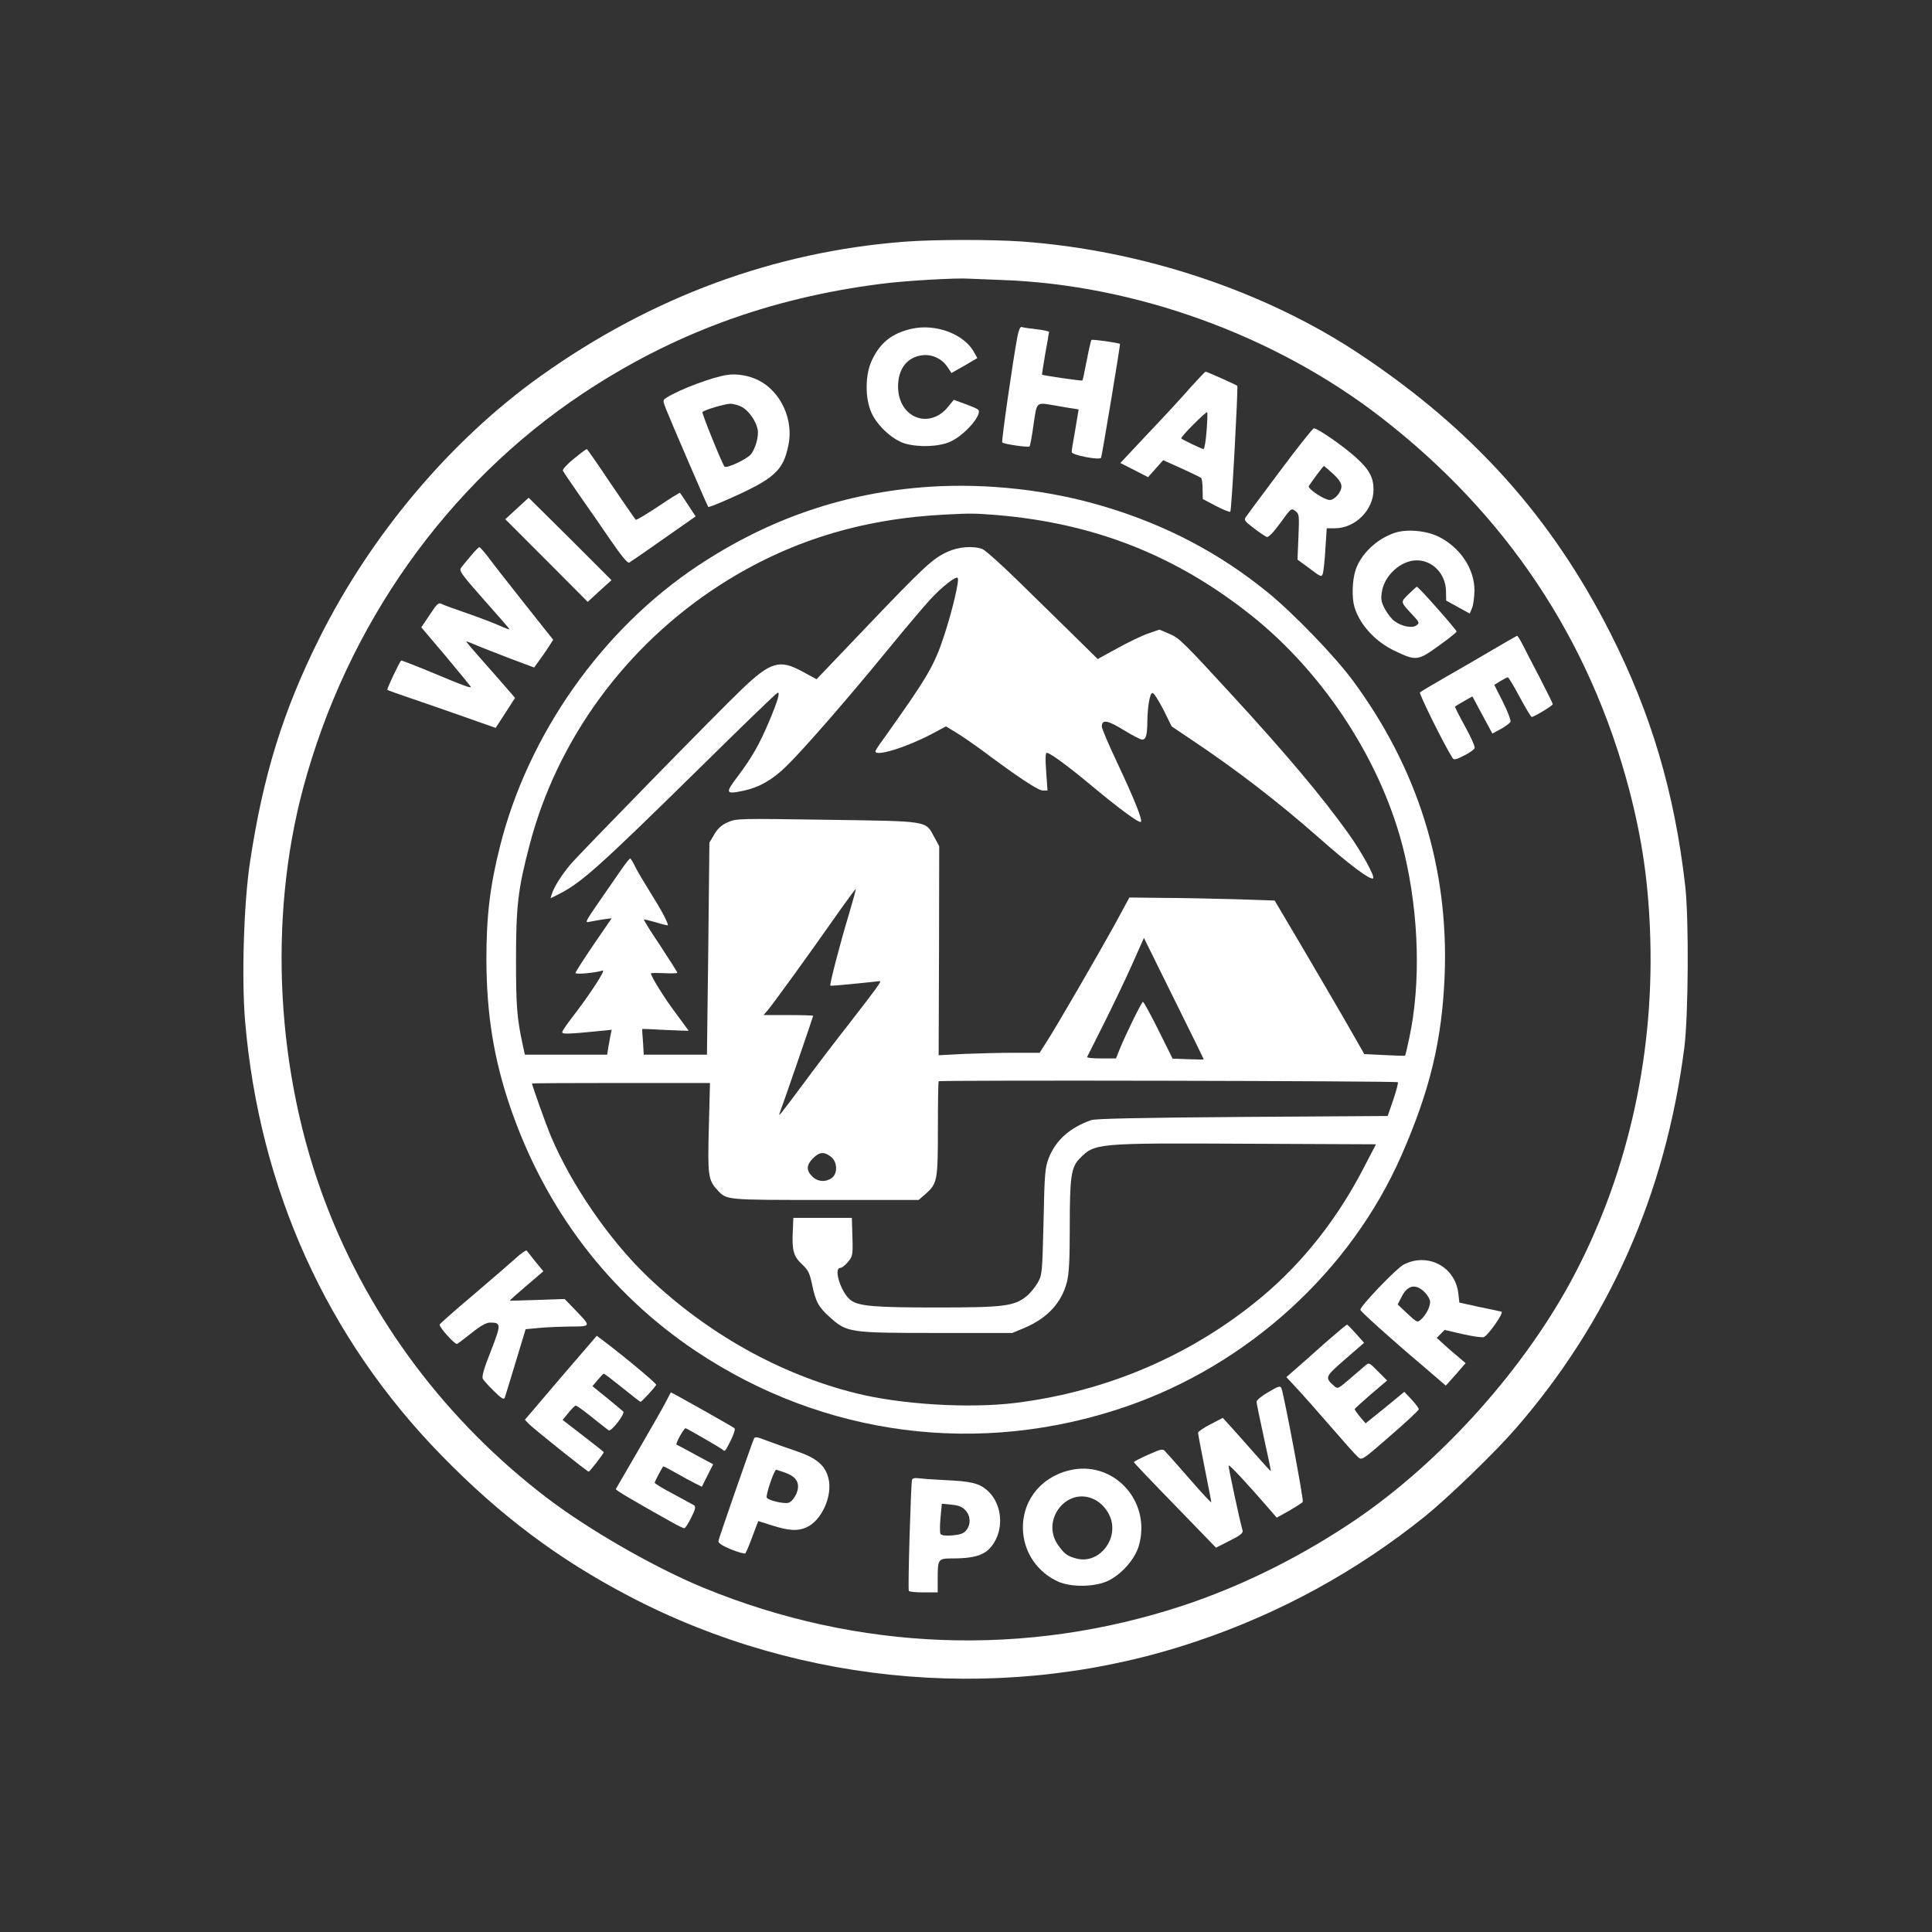 <?xml version="1.0" encoding="UTF-8" standalone="no"?>
<!DOCTYPE svg PUBLIC "-//W3C//DTD SVG 1.1//EN" "http://www.w3.org/Graphics/SVG/1.1/DTD/svg11.dtd">
<svg width="100%" height="100%" viewBox="0 0 1024 1024" version="1.1" xmlns="http://www.w3.org/2000/svg" xmlns:xlink="http://www.w3.org/1999/xlink" xml:space="preserve" xmlns:serif="http://www.serif.com/" style="fill-rule:evenodd;clip-rule:evenodd;stroke-linejoin:round;stroke-miterlimit:2;">
    <rect x="0" y="0" width="1024" height="1024" fill="#333333" stroke="none"/>
    <g transform="matrix(0.1,0,0,-0.1,0,1024)">
        <path d="M4795,8959C4105,8906 3455,8667 2867,8248C2390,7908 1968,7408 1694,6860C1500,6472 1394,6129 1325,5670C1292,5453 1280,5055 1299,4828C1375,3938 1732,3148 2340,2526C2652,2206 2961,1975 3334,1780C4256,1297 5359,1209 6340,1540C6784,1689 7191,1912 7554,2204C7677,2304 7923,2541 8034,2669C8529,3239 8827,3911 8927,4685C8949,4857 8952,5370 8932,5545C8875,6042 8751,6459 8535,6885C8224,7498 7808,7962 7213,8359C6709,8696 6056,8914 5415,8960C5253,8971 4955,8971 4795,8959ZM5310,8756C6019,8731 6760,8462 7322,8026C7985,7512 8425,6851 8635,6055C8705,5787 8739,5550 8747,5260C8765,4618 8618,3987 8324,3445C8055,2951 7603,2457 7140,2155C6860,1971 6565,1828 6270,1730C5435,1455 4550,1488 3730,1824C3472,1930 3123,2130 2900,2300C2369,2704 1960,3248 1727,3860C1464,4547 1420,5363 1606,6060C1838,6927 2369,7676 3090,8155C3564,8470 4075,8659 4665,8735C4790,8752 5073,8768 5135,8763C5152,8762 5230,8759 5310,8756Z" style="fill:white;fill-rule:nonzero;"/>
        <path d="M4830,8497C4727,8473 4665,8424 4621,8330C4585,8254 4584,8130 4619,8052C4650,7983 4732,7908 4797,7889C4872,7868 4976,7872 5037,7899C5113,7933 5210,8045 5184,8069C5179,8074 5148,8087 5115,8099L5055,8121L5026,8085C4926,7960 4760,8026 4760,8191C4760,8285 4807,8346 4887,8357C4938,8364 4991,8340 5021,8296L5043,8263L5112,8302L5180,8342L5165,8369C5114,8468 4961,8527 4830,8497Z" style="fill:white;fill-rule:nonzero;"/>
        <path d="M5392,8453C5368,8326 5307,7900 5312,7895C5320,7886 5451,7867 5457,7874C5460,7877 5470,7929 5478,7990C5497,8115 5489,8108 5596,8090C5628,8084 5669,8077 5686,8075L5717,8070L5699,7962C5688,7903 5680,7850 5680,7844C5680,7828 5830,7799 5836,7814C5842,7831 5939,8414 5936,8417C5930,8423 5790,8443 5785,8438C5782,8435 5771,8387 5760,8330C5749,8273 5739,8225 5737,8223C5733,8220 5528,8250 5523,8254C5522,8255 5530,8305 5540,8365C5551,8424 5560,8477 5560,8481C5560,8484 5530,8491 5493,8495C5457,8499 5421,8504 5415,8507C5407,8509 5399,8490 5392,8453Z" style="fill:white;fill-rule:nonzero;"/>
        <path d="M6314,8191C6276,8147 6176,8038 6091,7949L5938,7786L6011,7749L6085,7711L6165,7801L6263,7757C6317,7732 6364,7710 6367,7706C6370,7703 6374,7676 6374,7648L6375,7595L6445,7558C6484,7538 6518,7524 6521,7528C6528,7535 6563,8190 6558,8195C6551,8201 6397,8270 6390,8270C6387,8270 6353,8234 6314,8191ZM6395,7955C6391,7903 6384,7860 6379,7860C6370,7860 6270,7908 6261,7916C6258,7919 6287,7952 6325,7990C6363,8028 6396,8058 6398,8055C6401,8053 6399,8008 6395,7955Z" style="fill:white;fill-rule:nonzero;"/>
        <path d="M3855,8253C3778,8242 3604,8177 3534,8133C3512,8119 3512,8119 3530,8072C3554,8011 3749,7558 3754,7553C3756,7551 3798,7567 3848,7589C4105,7702 4151,7743 4179,7882C4207,8016 4138,8165 4021,8224C3972,8249 3906,8261 3855,8253ZM3936,8081C3970,8060 4005,8011 4015,7967C4024,7933 4005,7863 3980,7832C3958,7806 3850,7755 3840,7767C3828,7780 3718,8052 3723,8056C3735,8068 3840,8099 3870,8100C3889,8100 3919,8091 3936,8081Z" style="fill:white;fill-rule:nonzero;"/>
        <path d="M6784,7743C6691,7619 6609,7509 6603,7499C6592,7484 6597,7477 6645,7441C6675,7418 6706,7397 6714,7394C6723,7391 6748,7416 6786,7468C6842,7546 6844,7548 6865,7532C6886,7516 6887,7510 6882,7395L6877,7274L6941,7227C7003,7180 7005,7180 7012,7202C7015,7215 7022,7273 7025,7333L7032,7440L7075,7440C7183,7440 7280,7537 7280,7645C7280,7710 7257,7752 7186,7816C7122,7874 6984,7970 6964,7970C6958,7970 6877,7868 6784,7743ZM7065,7729C7096,7701 7110,7679 7110,7662C7110,7632 7074,7590 7048,7590C7019,7590 6929,7650 6937,7664C6953,7689 7013,7770 7017,7770C7019,7770 7041,7751 7065,7729Z" style="fill:white;fill-rule:nonzero;"/>
        <path d="M3042,7809C3007,7781 2981,7752 2983,7746C2986,7739 3026,7680 3072,7614C3118,7549 3193,7440 3239,7373C3294,7293 3327,7253 3335,7258C3342,7262 3424,7318 3517,7384L3687,7503L3647,7564C3625,7597 3606,7626 3604,7628C3603,7630 3551,7598 3489,7556C3427,7515 3374,7483 3370,7485C3367,7487 3308,7572 3239,7674C3171,7776 3113,7859 3110,7860C3107,7860 3076,7837 3042,7809Z" style="fill:white;fill-rule:nonzero;"/>
        <path d="M4925,7660C4480,7630 4076,7492 3698,7241C3191,6904 2799,6348 2650,5754C2597,5544 2578,5385 2578,5155C2579,4864 2617,4628 2705,4370C2891,3829 3227,3388 3688,3079C4366,2626 5192,2519 5966,2784C6614,3006 7158,3502 7427,4114C7580,4462 7643,4728 7657,5070C7679,5642 7515,6167 7168,6636C7071,6766 6854,6991 6717,7102C6465,7307 6183,7456 5860,7553C5565,7643 5233,7680 4925,7660ZM5285,7510C5802,7466 6232,7296 6630,6980C7024,6667 7332,6189 7444,5715C7521,5389 7531,5028 7470,4741C7459,4689 7449,4646 7447,4645C7446,4643 7397,4645 7338,4648L7231,4653L7182,4739C7140,4815 6881,5257 6789,5411L6756,5467L6545,5474C6430,5477 6257,5481 6161,5481L5986,5483L5908,5339C5820,5180 5597,4794 5544,4713L5510,4660L5376,4660C5303,4660 5183,4657 5109,4654L4975,4647L4977,5201L4978,5755L4952,5803C4904,5891 4930,5887 4384,5895C3915,5902 3903,5902 3858,5882C3825,5868 3805,5850 3786,5818L3760,5774L3754,5212L3747,4650L3412,4650L3408,4718C3405,4755 3403,4786 3404,4786C3405,4787 3460,4785 3528,4781C3595,4778 3650,4776 3650,4777C3650,4777 3619,4820 3581,4871C3524,4946 3450,5065 3450,5081C3450,5083 3481,5084 3520,5082C3558,5080 3590,5081 3590,5084C3590,5088 3549,5152 3500,5227C3450,5301 3411,5364 3413,5366C3415,5368 3444,5361 3478,5351C3512,5340 3540,5334 3540,5336C3540,5352 3503,5421 3451,5503C3418,5556 3380,5619 3368,5644C3356,5669 3343,5690 3340,5690C3337,5690 3314,5662 3291,5628C3267,5593 3214,5516 3172,5456C3103,5356 3099,5348 3123,5354C3138,5357 3171,5363 3196,5367L3242,5373L3146,5233C3093,5155 3050,5088 3050,5083C3050,5074 3153,5083 3194,5096C3214,5103 3125,4967 3029,4843C3002,4808 2980,4775 2980,4769C2980,4758 3012,4759 3184,4776L3242,4782L3236,4754C3233,4738 3228,4708 3224,4688L3218,4650L2782,4650L2771,4700C2740,4842 2735,4908 2735,5150C2735,5436 2745,5526 2806,5758C2952,6321 3318,6820 3820,7142C4178,7371 4565,7491 5015,7513C5147,7520 5169,7519 5285,7510ZM4500,5396C4452,5238 4396,5021 4401,5016C4403,5014 4461,5019 4530,5026C4599,5033 4659,5039 4663,5040C4674,5040 4647,5003 4505,4820C4438,4735 4328,4591 4261,4500C4126,4319 4123,4316 4134,4345C4148,4380 4310,4852 4310,4856C4310,4858 4251,4860 4178,4860L4047,4860L4067,4883C4092,4911 4292,5187 4429,5383C4486,5464 4534,5529 4536,5528C4537,5526 4521,5467 4500,5396ZM6380,4625C6380,4624 6343,4624 6298,4626L6215,4629L6140,4780C6099,4862 6062,4930 6058,4930C6051,4930 5969,4763 5934,4678L5915,4630L5837,4630C5794,4630 5760,4633 5762,4638C5764,4642 5804,4722 5851,4815C5898,4909 5965,5049 6000,5127L6063,5269L6221,4949C6309,4772 6380,4627 6380,4625ZM7409,4504C7412,4501 7401,4460 7385,4412L7355,4325L6585,4320C6040,4316 5806,4311 5783,4303C5670,4263 5595,4196 5558,4101C5539,4050 5536,4020 5531,3765C5524,3492 5524,3484 5500,3441C5486,3417 5459,3384 5440,3369C5375,3317 5319,3310 4964,3310C4635,3310 4554,3317 4510,3348C4459,3385 4415,3520 4454,3520C4462,3520 4480,3534 4494,3551C4519,3581 4521,3587 4518,3684L4515,3785L4205,3785L4202,3715C4197,3612 4206,3581 4250,3540C4283,3509 4291,3494 4304,3433C4323,3341 4338,3312 4399,3258C4489,3177 4504,3175 4965,3175L5365,3175L5428,3201C5551,3253 5626,3334 5655,3445C5666,3490 5670,3560 5670,3737C5670,4002 5677,4053 5722,4099C5803,4181 5804,4182 6604,4178L7293,4175L7232,4058C7091,3783 6907,3550 6690,3368C6321,3059 5868,2864 5380,2804C5133,2774 4774,2796 4535,2856C4134,2956 3749,3172 3436,3470C3232,3664 3028,3960 2919,4220C2893,4282 2820,4487 2820,4497C2820,4499 3032,4500 3292,4500L3763,4500L3757,4264C3750,4009 3754,3984 3803,3932C3852,3879 3843,3880 4374,3880L4869,3880L4906,3912C4968,3967 4971,3983 4971,4257C4971,4393 4973,4506 4975,4509C4979,4516 7402,4511 7409,4504ZM4404,4109C4439,4082 4441,4019 4408,3996C4375,3973 4333,3976 4305,4005C4272,4037 4274,4065 4309,4101C4344,4135 4368,4137 4404,4109Z" style="fill:white;fill-rule:nonzero;"/>
        <path d="M5021,7315C4942,7278 4898,7237 4599,6924L4328,6640L4254,6680C4132,6747 4085,6733 3931,6586C3816,6477 3080,5724 3025,5660C2976,5602 2937,5540 2925,5502L2918,5479L2962,5501C3081,5561 3176,5646 3708,6169C3929,6387 4115,6567 4121,6568C4136,6574 4123,6527 4078,6420C4026,6296 3984,6223 3910,6125C3842,6035 3845,6029 3941,6049C4025,6067 4094,6107 4167,6178C4260,6269 4490,6533 4697,6786C4791,6901 4895,7024 4928,7060C4989,7127 5066,7188 5076,7177C5086,7167 5049,7008 5005,6874C4952,6712 4919,6655 4678,6317C4657,6289 4640,6262 4640,6258C4639,6228 4802,6278 4937,6349L5014,6390L5068,6357C5097,6340 5160,6296 5208,6261C5398,6119 5503,6050 5527,6050L5552,6050L5545,6150C5540,6215 5541,6250 5548,6250C5565,6250 5662,6179 5790,6072C5933,5953 6039,5875 6047,5884C6057,5893 6011,6007 5924,6192C5878,6289 5840,6378 5840,6389C5840,6428 5869,6424 5955,6371C6001,6343 6045,6320 6053,6320C6073,6320 6080,6341 6081,6408C6082,6494 6094,6563 6107,6567C6114,6570 6138,6533 6165,6481L6210,6390L6317,6318C6551,6162 6775,5989 6982,5807C7149,5659 7265,5572 7278,5585C7288,5595 7217,5724 7147,5822C7007,6018 6815,6246 6531,6555C6265,6844 6252,6857 6197,6881L6145,6903L6085,6882C6052,6871 5978,6835 5922,6804L5818,6747L5687,6876C5614,6947 5483,7076 5395,7162C5307,7248 5222,7324 5207,7330C5157,7348 5079,7342 5021,7315Z" style="fill:white;fill-rule:nonzero;"/>
        <path d="M2802,7602L2678,7488L2897,7269L3115,7050L3178,7108L3241,7165L3022,7384L2802,7602Z" style="fill:white;fill-rule:nonzero;"/>
        <path d="M7393,7416C7298,7385 7213,7304 7185,7219C7167,7165 7164,7073 7179,7022C7207,6929 7291,6837 7395,6789C7506,6736 7515,6738 7624,6816C7677,6854 7720,6888 7720,6893C7720,6902 7519,7130 7510,7130C7507,7130 7487,7112 7465,7090C7422,7046 7419,7054 7495,6972C7523,6941 7524,6938 7507,6925C7485,6909 7428,6920 7391,6948C7377,6958 7354,6987 7341,7011C7321,7048 7318,7064 7324,7102C7337,7190 7425,7270 7509,7270C7594,7270 7662,7198 7664,7108L7665,7057L7728,7022L7790,6988L7802,7017C7809,7032 7814,7074 7815,7110C7815,7226 7739,7339 7624,7396C7558,7428 7457,7437 7393,7416Z" style="fill:white;fill-rule:nonzero;"/>
        <path d="M2495,7293C2473,7267 2449,7239 2443,7229C2432,7215 2449,7192 2565,7061C2639,6978 2700,6908 2700,6905C2700,6902 2674,6912 2643,6926C2611,6940 2535,6969 2474,6990C2413,7011 2354,7032 2343,7038C2325,7048 2318,7043 2278,6982L2233,6915L2360,6765C2429,6683 2489,6609 2494,6602C2502,6589 2472,6599 2262,6687C2189,6717 2127,6741 2126,6739C2115,6727 2049,6587 2053,6584C2055,6581 2115,6560 2186,6536C2257,6512 2385,6467 2471,6437L2627,6382L2679,6462L2730,6541L2638,6647C2478,6828 2468,6840 2473,6840C2476,6840 2500,6831 2527,6819C2553,6808 2633,6777 2703,6750L2831,6702L2854,6734C2867,6751 2890,6784 2905,6807L2932,6849L2779,7042C2695,7148 2608,7259 2587,7288C2565,7316 2544,7340 2541,7340C2537,7340 2516,7319 2495,7293Z" style="fill:white;fill-rule:nonzero;"/>
        <path d="M7915,6798C7849,6759 7737,6694 7665,6653C7594,6612 7531,6575 7526,6570C7520,6564 7653,6294 7699,6222C7706,6211 7718,6214 7759,6235C7788,6249 7813,6267 7816,6275C7819,6282 7796,6334 7765,6390C7734,6446 7710,6494 7712,6495C7714,6497 7735,6510 7760,6524L7804,6549L7857,6450L7910,6352L7956,6377C7981,6391 8004,6408 8006,6415C8009,6422 7991,6469 7966,6519L7920,6610L7952,6630C7970,6641 7988,6650 7992,6650C7996,6650 8024,6603 8055,6545C8086,6487 8115,6440 8118,6440C8131,6440 8230,6500 8230,6508C8230,6512 8198,6576 8160,6650C8121,6724 8080,6804 8068,6828C8056,6851 8044,6870 8041,6870C8037,6869 7981,6837 7915,6798Z" style="fill:white;fill-rule:nonzero;"/>
        <path d="M2730,3568C2700,3541 2597,3452 2503,3372C2408,3292 2330,3223 2330,3219C2330,3202 2413,3111 2423,3117C2430,3121 2465,3148 2502,3177C2547,3213 2578,3230 2597,3230C2657,3230 2657,3222 2602,3080C2564,2985 2553,2944 2559,2932C2564,2923 2591,2893 2619,2866C2655,2830 2671,2820 2675,2831C2678,2839 2704,2924 2733,3020L2786,3195L2851,3201C2886,3205 2961,3208 3018,3209C3137,3210 3136,3206 3043,3303L2993,3355L2849,3350C2770,3347 2704,3346 2702,3346C2700,3347 2740,3382 2790,3425L2880,3502L2838,3553C2815,3582 2794,3608 2791,3612C2788,3615 2760,3596 2730,3568Z" style="fill:white;fill-rule:nonzero;"/>
        <path d="M7439,3537C7401,3517 7211,3319 7210,3298C7210,3290 7368,3147 7535,3006L7663,2896L7716,2955L7768,3015L7727,3050C7704,3069 7669,3099 7650,3117L7615,3149L7657,3191L7752,3169C7805,3157 7855,3150 7864,3153C7888,3162 7973,3284 7958,3288C7951,3290 7898,3301 7840,3313L7735,3336L7729,3388C7711,3528 7565,3603 7439,3537ZM7551,3391C7567,3375 7580,3352 7580,3340C7580,3313 7558,3270 7532,3247C7512,3229 7511,3230 7460,3277L7408,3326L7429,3367C7460,3429 7504,3438 7551,3391Z" style="fill:white;fill-rule:nonzero;"/>
        <path d="M7024,3123C6964,3069 6893,3006 6866,2983L6818,2941L6872,2883C6902,2851 6983,2760 7052,2680C7121,2600 7186,2527 7198,2517C7218,2499 7221,2501 7369,2630C7452,2702 7520,2765 7520,2771C7520,2776 7503,2799 7482,2822L7443,2863L7341,2779L7238,2696L7209,2730C7193,2749 7180,2768 7180,2771C7180,2774 7219,2809 7266,2850L7352,2923L7304,2971C7257,3019 7256,3019 7236,3002C7224,2992 7187,2960 7152,2930C7090,2877 7090,2877 7069,2896C7021,2939 7023,2943 7130,3036L7230,3123L7187,3171C7164,3197 7143,3218 7140,3219C7137,3220 7085,3176 7024,3123Z" style="fill:white;fill-rule:nonzero;"/>
        <path d="M2972,2938L2782,2715L2803,2693C2831,2665 3112,2440 3120,2440C3126,2440 3200,2536 3200,2543C3200,2545 3151,2584 3091,2630L2982,2714L3013,2752C3030,2773 3047,2790 3052,2790C3057,2790 3096,2762 3138,2728C3180,2694 3220,2663 3226,2659C3239,2649 3316,2749 3303,2759C3299,2763 3260,2795 3218,2830L3140,2893L3168,2926C3183,2944 3197,2959 3200,2959C3203,2960 3247,2926 3298,2885C3349,2844 3392,2810 3395,2810C3401,2810 3474,2889 3478,2900C3481,2907 3309,3050 3199,3133L3163,3160L2972,2938Z" style="fill:white;fill-rule:nonzero;"/>
        <path d="M6723,2862C6688,2842 6660,2819 6660,2810C6660,2802 6678,2716 6699,2620C6720,2524 6737,2444 6736,2443C6735,2441 6699,2480 6657,2528C6615,2576 6558,2640 6531,2670L6481,2725L6416,2691C6380,2673 6350,2652 6350,2646C6350,2639 6366,2555 6385,2460C6404,2365 6420,2283 6420,2278C6420,2273 6370,2327 6309,2397C6247,2468 6189,2534 6179,2544C6162,2563 6160,2562 6086,2530C6044,2511 6010,2494 6010,2490C6010,2487 6108,2384 6228,2261L6445,2037L6518,2074C6574,2102 6590,2115 6586,2128C6571,2179 6510,2464 6512,2472C6515,2480 6614,2373 6736,2232L6767,2196L6833,2233C6869,2254 6902,2275 6905,2280C6911,2289 6805,2849 6792,2882C6786,2896 6777,2894 6723,2862Z" style="fill:white;fill-rule:nonzero;"/>
        <path d="M3533,2817C3522,2794 3457,2680 3390,2565C3323,2449 3266,2352 3264,2348C3260,2343 3355,2287 3566,2169C3594,2153 3622,2140 3627,2140C3632,2140 3648,2165 3664,2197C3686,2241 3689,2255 3678,2262C3671,2266 3621,2293 3568,2322C3514,2350 3470,2377 3470,2381C3470,2387 3499,2443 3515,2468C3516,2469 3546,2454 3581,2434C3616,2414 3662,2389 3682,2379L3720,2360L3750,2420L3780,2479L3687,2529C3637,2557 3591,2581 3586,2583C3578,2586 3624,2670 3634,2670C3639,2670 3814,2569 3828,2558C3843,2545 3842,2543 3875,2609C3889,2638 3898,2666 3893,2670C3886,2677 3561,2860 3556,2860C3555,2860 3545,2841 3533,2817Z" style="fill:white;fill-rule:nonzero;"/>
        <path d="M3995,2612C3979,2573 3810,2088 3808,2073C3806,2062 3825,2049 3874,2028C3913,2013 3947,2003 3951,2007C3954,2012 3967,2040 3978,2070C3989,2100 4003,2137 4009,2152L4019,2178L4095,2154C4181,2127 4227,2124 4273,2144C4355,2179 4416,2315 4390,2408C4373,2474 4326,2513 4223,2548C4175,2564 4105,2589 4068,2603C4008,2626 4001,2627 3995,2612ZM4160,2435C4208,2418 4229,2396 4230,2362C4230,2328 4203,2282 4179,2275C4156,2268 4073,2287 4064,2302C4057,2313 4103,2450 4114,2450C4116,2450 4137,2443 4160,2435Z" style="fill:white;fill-rule:nonzero;"/>
        <path d="M5664,2446C5506,2406 5409,2272 5423,2114C5434,2001 5504,1904 5609,1857C5676,1827 5797,1828 5868,1859C5941,1892 6015,1974 6036,2047C6105,2285 5899,2506 5664,2446ZM5793,2296C5838,2277 5876,2232 5890,2183C5921,2064 5814,1948 5703,1980C5655,1993 5639,2006 5606,2054C5518,2184 5652,2357 5793,2296Z" style="fill:white;fill-rule:nonzero;"/>
        <path d="M4834,2397C4828,2380 4811,1817 4817,1808C4819,1803 4855,1800 4896,1800L4970,1800L4970,1868C4970,1980 4971,1980 5054,1980C5186,1981 5239,2004 5278,2080C5322,2168 5301,2283 5230,2343C5188,2379 5144,2389 5010,2395C4947,2398 4882,2403 4867,2405C4850,2408 4837,2405 4834,2397ZM5118,2234C5145,2204 5146,2160 5122,2130C5108,2112 5090,2106 5048,2102C5011,2099 4990,2102 4985,2110C4981,2116 4981,2155 4985,2196L4992,2270L5043,2265C5082,2261 5100,2254 5118,2234Z" style="fill:white;fill-rule:nonzero;"/>
    </g>
</svg>
